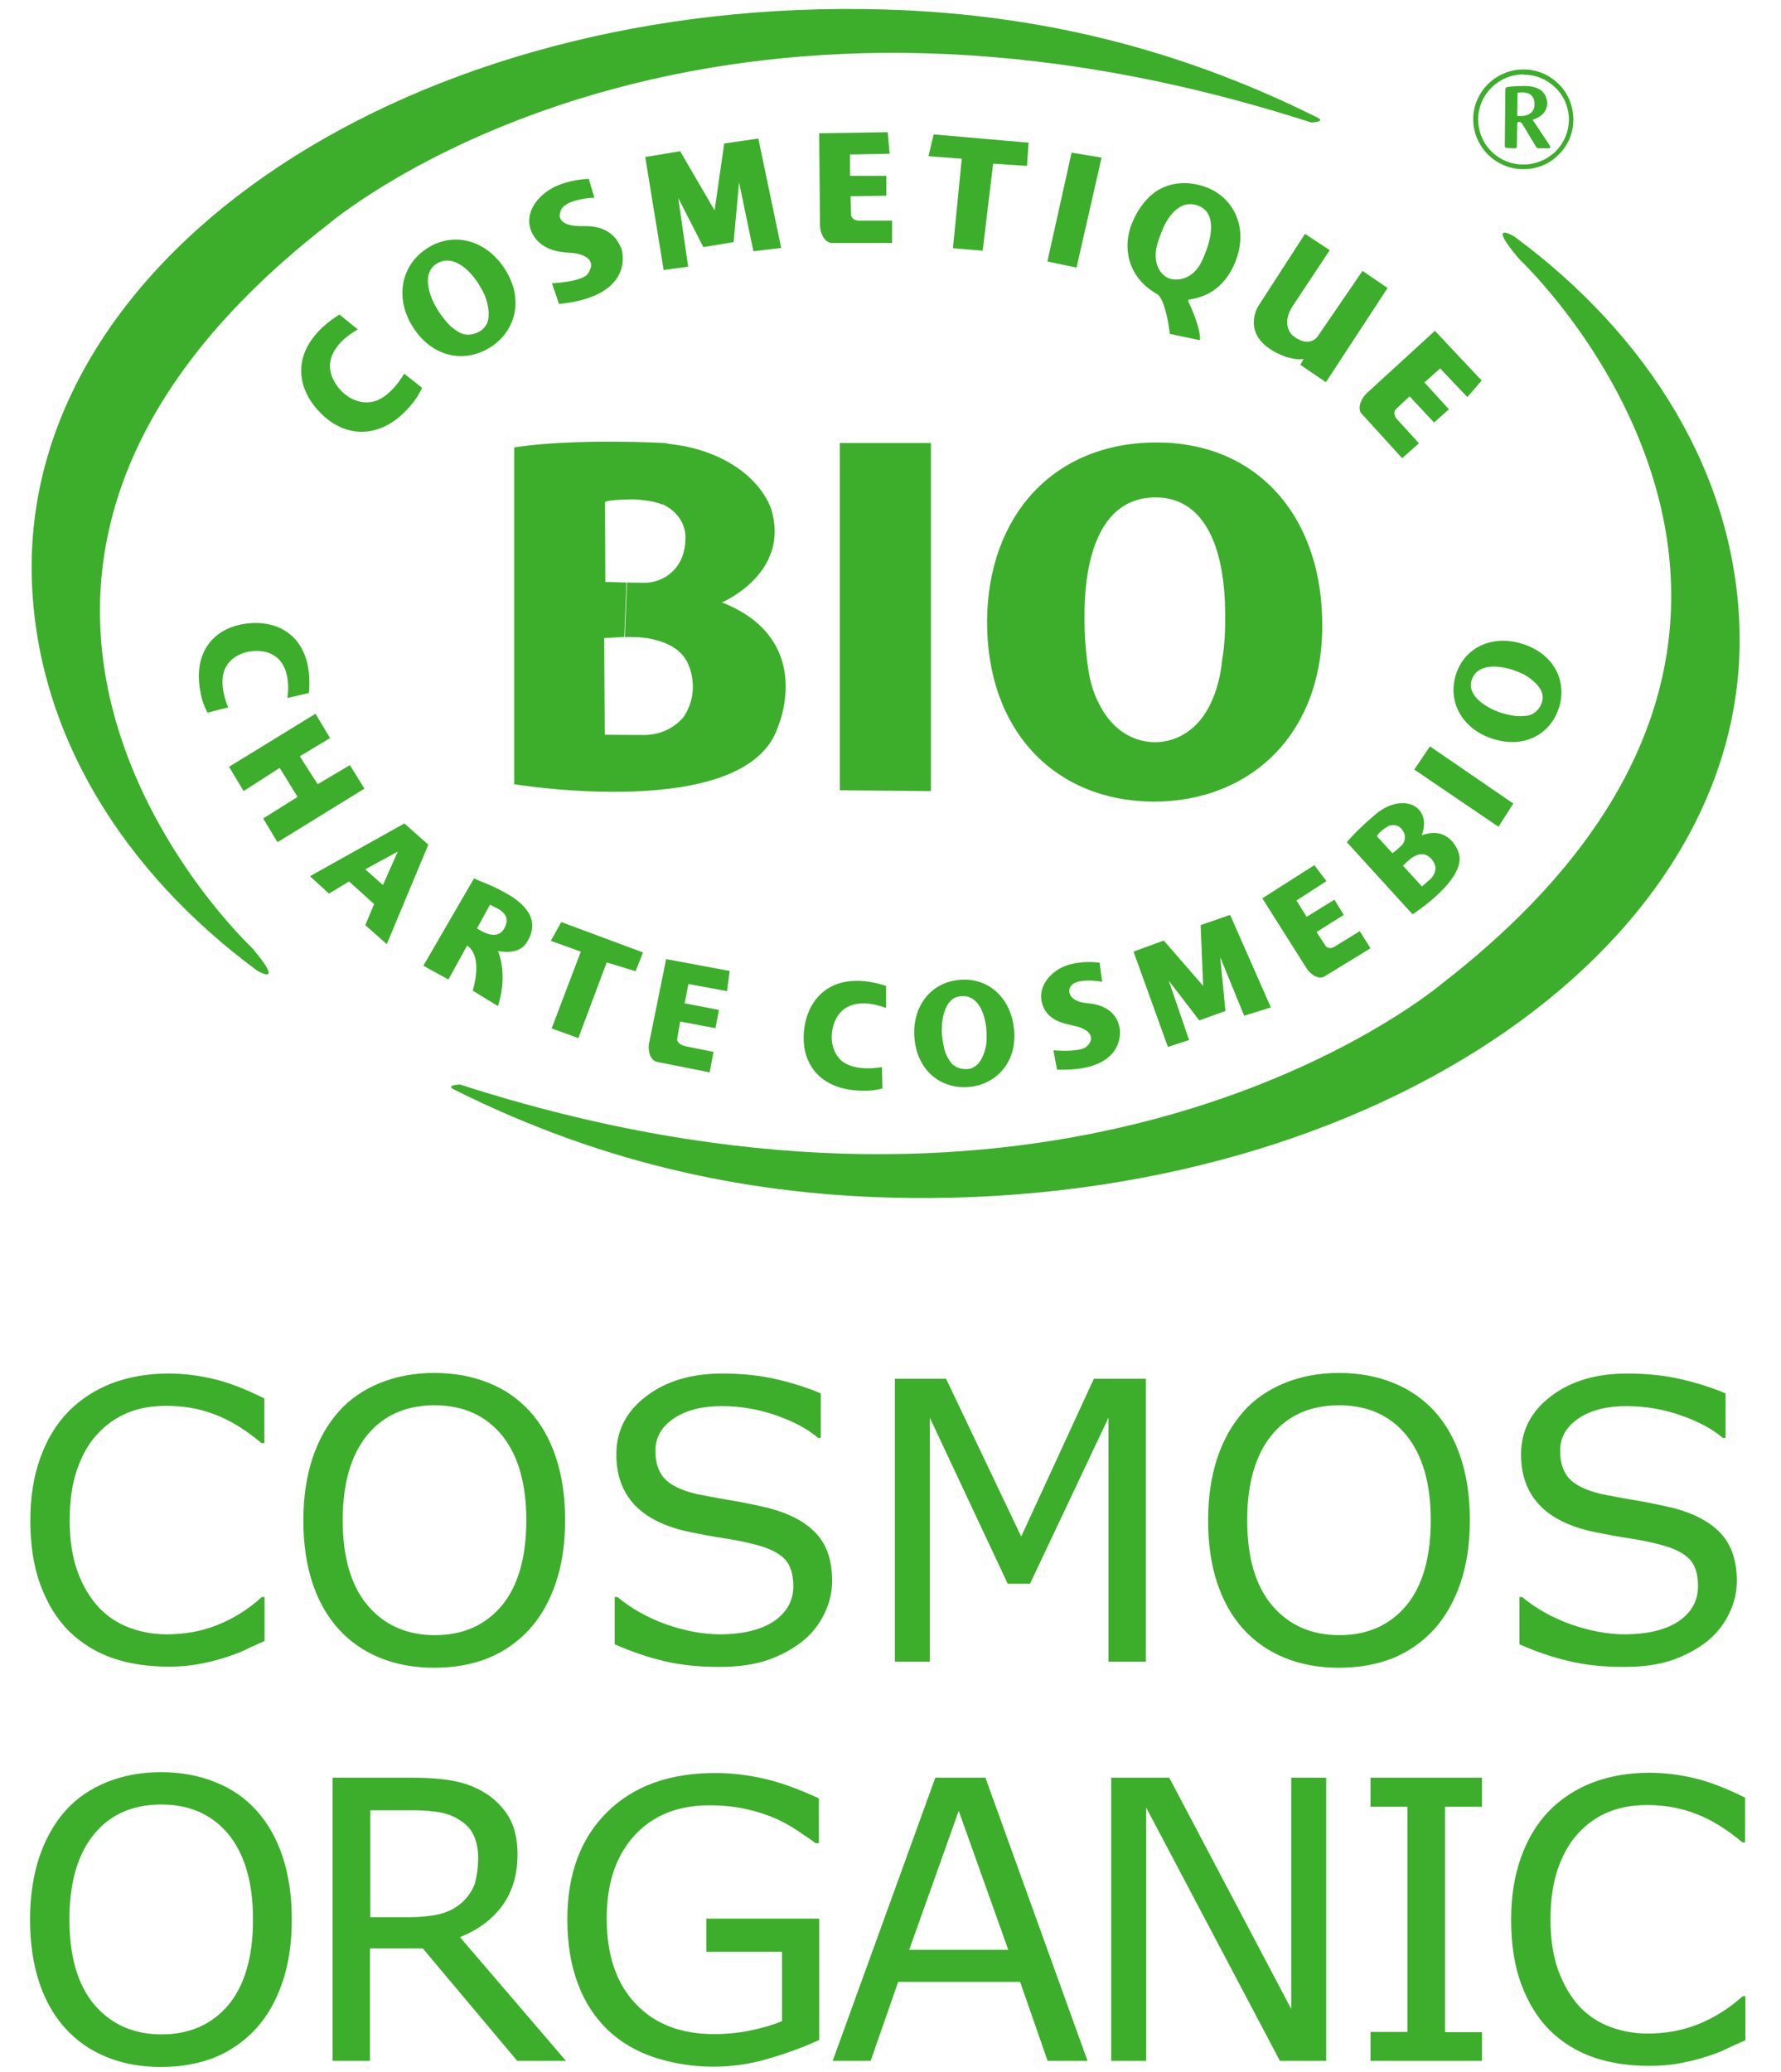 <svg xmlns="http://www.w3.org/2000/svg" width="49" height="57" viewBox="0 0 49 57" fill="none"><g clip-path="url(#clip0_568_8311)"><path d="M4.424 48.749C4.977 48.749 5.476 48.841 5.923 49.023C6.37 49.198 6.749 49.464 7.051 49.798C7.37 50.148 7.612 50.574 7.778 51.083C7.945 51.592 8.028 52.162 8.028 52.8C8.028 53.439 7.945 54.016 7.771 54.526C7.597 55.035 7.362 55.453 7.051 55.795C6.733 56.144 6.355 56.41 5.916 56.593C5.476 56.767 4.984 56.859 4.424 56.859C3.878 56.859 3.379 56.767 2.932 56.585C2.485 56.403 2.106 56.137 1.796 55.795C1.485 55.453 1.243 55.027 1.077 54.526C0.91 54.024 0.827 53.446 0.827 52.808C0.827 52.169 0.91 51.607 1.077 51.098C1.243 50.596 1.485 50.163 1.804 49.806C2.106 49.464 2.493 49.206 2.939 49.023C3.394 48.841 3.886 48.749 4.424 48.749ZM19.683 48.772C20.122 48.772 20.576 48.825 21.038 48.932C21.5 49.038 21.992 49.221 22.53 49.471V50.703H22.439L22.287 50.591C22.182 50.518 22.076 50.447 21.97 50.376C21.765 50.239 21.561 50.125 21.364 50.034C21.122 49.928 20.849 49.836 20.546 49.768C20.243 49.7 19.895 49.661 19.509 49.661C18.638 49.661 17.956 49.943 17.449 50.498C16.941 51.06 16.692 51.812 16.692 52.77C16.692 53.781 16.957 54.563 17.487 55.118C18.017 55.681 18.736 55.954 19.645 55.954C19.978 55.954 20.311 55.924 20.645 55.855C20.978 55.787 21.265 55.703 21.515 55.597V53.69H19.433V52.778H22.538V56.121H22.523C22.099 56.319 21.637 56.486 21.137 56.631C20.117 56.935 19.03 56.924 18.017 56.6C17.509 56.433 17.085 56.182 16.729 55.848C16.373 55.506 16.093 55.088 15.904 54.579C15.707 54.069 15.609 53.477 15.609 52.8C15.609 51.554 15.972 50.574 16.699 49.852C17.426 49.13 18.418 48.772 19.683 48.772ZM45.377 48.765C45.794 48.765 46.21 48.818 46.627 48.917C47.043 49.016 47.505 49.198 48.012 49.449V50.68H47.937C47.513 50.323 47.088 50.057 46.664 49.897C46.24 49.73 45.794 49.654 45.316 49.654C44.923 49.654 44.567 49.715 44.256 49.844C43.938 49.973 43.658 50.171 43.416 50.437C43.173 50.695 42.992 51.029 42.855 51.425C42.719 51.828 42.658 52.283 42.658 52.808C42.658 53.355 42.734 53.826 42.878 54.221C43.029 54.617 43.219 54.936 43.446 55.187C43.688 55.445 43.976 55.635 44.302 55.757C44.627 55.878 44.968 55.939 45.332 55.939C45.831 55.939 46.293 55.855 46.725 55.681C47.157 55.506 47.566 55.255 47.944 54.913H48.02V56.129H48.005L47.649 56.289L47.49 56.365C47.338 56.441 47.134 56.517 46.884 56.593C46.672 56.661 46.445 56.714 46.195 56.76C45.945 56.806 45.672 56.828 45.377 56.828C44.817 56.828 44.302 56.752 43.84 56.593C43.378 56.433 42.977 56.182 42.636 55.848C42.303 55.514 42.045 55.096 41.856 54.586C41.666 54.077 41.575 53.484 41.575 52.808C41.575 52.169 41.666 51.592 41.848 51.09C42.03 50.581 42.287 50.156 42.628 49.806C42.961 49.471 43.355 49.213 43.825 49.031C44.294 48.856 44.809 48.765 45.377 48.765ZM40.773 48.901V49.7H39.758V55.901H40.773V56.691H37.706V55.894H38.721V49.7H37.706V48.901H40.773ZM32.17 48.901L35.525 55.263V48.901H36.487V56.691H35.214L31.534 49.722V56.691H30.572V48.901H32.17ZM11.322 48.901C11.792 48.901 12.186 48.932 12.496 48.993C12.807 49.053 13.087 49.16 13.344 49.319C13.625 49.494 13.844 49.722 14.003 49.988C14.162 50.262 14.238 50.604 14.238 51.014C14.238 51.577 14.094 52.048 13.814 52.428C13.534 52.808 13.148 53.089 12.655 53.287L15.571 56.691H14.23L11.633 53.598H10.179V56.691H9.149V48.901H11.322ZM27.112 48.901L29.921 56.691H28.823L28.066 54.518H24.711L23.954 56.691H22.909L25.733 48.901H27.112ZM4.439 49.639C3.651 49.639 3.03 49.912 2.584 50.459C2.137 51.007 1.91 51.789 1.91 52.8C1.91 53.819 2.137 54.602 2.599 55.149C3.061 55.688 3.674 55.962 4.446 55.962C5.219 55.962 5.832 55.688 6.287 55.149C6.733 54.609 6.961 53.826 6.961 52.8C6.961 51.789 6.733 51.007 6.287 50.459C5.832 49.912 5.219 49.639 4.439 49.639ZM26.377 49.813L25.014 53.636H27.74L26.377 49.813ZM11.398 49.798H10.187V52.739H11.232C11.557 52.739 11.845 52.709 12.087 52.656C12.33 52.595 12.534 52.489 12.708 52.337C12.867 52.192 12.981 52.025 13.057 51.835C13.117 51.63 13.155 51.387 13.155 51.098C13.155 50.877 13.117 50.68 13.041 50.505C12.966 50.33 12.837 50.186 12.655 50.072C12.504 49.973 12.33 49.897 12.125 49.859C11.921 49.821 11.678 49.798 11.398 49.798ZM11.943 37.767C12.496 37.767 12.996 37.859 13.443 38.041C13.89 38.216 14.261 38.482 14.571 38.816C14.889 39.166 15.132 39.592 15.298 40.101C15.465 40.61 15.548 41.18 15.548 41.818C15.548 42.457 15.465 43.034 15.291 43.544C15.116 44.053 14.882 44.471 14.571 44.813C14.253 45.162 13.874 45.428 13.435 45.611C12.996 45.785 12.504 45.877 11.943 45.877C11.398 45.877 10.898 45.785 10.452 45.603C10.005 45.421 9.626 45.155 9.316 44.813C9.005 44.471 8.763 44.045 8.596 43.544C8.43 43.042 8.346 42.464 8.346 41.826C8.346 41.188 8.43 40.625 8.596 40.116C8.763 39.614 9.005 39.181 9.323 38.824C9.626 38.482 10.012 38.224 10.459 38.041C10.914 37.859 11.406 37.767 11.943 37.767ZM36.835 37.767C37.388 37.767 37.888 37.859 38.334 38.041C38.774 38.216 39.152 38.482 39.463 38.816C39.781 39.166 40.023 39.592 40.19 40.101C40.356 40.61 40.44 41.18 40.44 41.818C40.44 42.457 40.356 43.034 40.182 43.544C40.008 44.053 39.766 44.471 39.463 44.813C39.145 45.162 38.766 45.428 38.327 45.611C37.888 45.785 37.395 45.877 36.835 45.877C36.29 45.877 35.79 45.785 35.343 45.603C34.896 45.421 34.518 45.155 34.207 44.813C33.897 44.471 33.654 44.045 33.488 43.544C33.321 43.042 33.238 42.464 33.238 41.826C33.238 41.188 33.321 40.625 33.488 40.116C33.654 39.614 33.897 39.181 34.215 38.824C34.518 38.482 34.904 38.224 35.351 38.041C35.805 37.859 36.297 37.767 36.835 37.767ZM19.872 37.783C20.417 37.783 20.917 37.836 21.372 37.942C21.826 38.049 22.227 38.178 22.583 38.33V39.553H22.507C22.212 39.303 21.826 39.097 21.341 38.93C20.866 38.765 20.367 38.68 19.864 38.679C19.312 38.679 18.865 38.794 18.532 39.022C18.198 39.249 18.032 39.546 18.032 39.911C18.032 40.237 18.115 40.488 18.282 40.671C18.448 40.853 18.744 40.998 19.16 41.096L19.497 41.162C19.626 41.188 19.773 41.214 19.937 41.242L20.107 41.271C20.516 41.34 20.864 41.416 21.152 41.484C21.727 41.636 22.167 41.871 22.454 42.183C22.75 42.495 22.894 42.928 22.894 43.49C22.894 43.794 22.825 44.091 22.682 44.387C22.538 44.684 22.341 44.934 22.091 45.139C21.811 45.36 21.493 45.535 21.122 45.664C20.75 45.793 20.304 45.854 19.781 45.854C19.221 45.854 18.721 45.801 18.274 45.694C17.827 45.588 17.373 45.436 16.911 45.231V43.931H16.987C17.381 44.258 17.835 44.509 18.35 44.691C18.865 44.866 19.35 44.957 19.796 44.957C20.433 44.957 20.932 44.836 21.288 44.6C21.644 44.357 21.826 44.038 21.826 43.635C21.826 43.293 21.742 43.034 21.576 42.875C21.409 42.708 21.152 42.586 20.803 42.495C20.598 42.44 20.389 42.394 20.18 42.357L19.955 42.32C19.652 42.274 19.327 42.214 18.986 42.145C18.297 42.001 17.79 41.75 17.456 41.393C17.123 41.035 16.957 40.58 16.957 40.01C16.957 39.356 17.229 38.824 17.782 38.406C18.327 37.988 19.032 37.783 19.872 37.783ZM44.764 37.783C45.309 37.783 45.809 37.836 46.263 37.942C46.717 38.049 47.119 38.178 47.475 38.33V39.553H47.399C47.104 39.303 46.717 39.097 46.233 38.93C45.758 38.765 45.259 38.68 44.756 38.679C44.203 38.679 43.757 38.794 43.423 39.022C43.09 39.249 42.923 39.546 42.923 39.911C42.923 40.237 43.007 40.488 43.173 40.671C43.34 40.853 43.635 40.998 44.052 41.096L44.388 41.162C44.517 41.188 44.664 41.214 44.829 41.242L44.998 41.271C45.407 41.34 45.756 41.416 46.043 41.484C46.619 41.636 47.058 41.871 47.346 42.183C47.634 42.495 47.785 42.928 47.785 43.49C47.785 43.794 47.717 44.091 47.573 44.387C47.429 44.684 47.232 44.934 46.982 45.139C46.702 45.36 46.377 45.535 46.013 45.664C45.642 45.793 45.195 45.854 44.673 45.854C44.112 45.854 43.613 45.801 43.166 45.694C42.719 45.588 42.265 45.436 41.803 45.231V43.931H41.878C42.272 44.258 42.727 44.509 43.242 44.691C43.756 44.866 44.241 44.957 44.688 44.957C45.324 44.957 45.824 44.836 46.18 44.6C46.536 44.357 46.717 44.038 46.717 43.635C46.717 43.293 46.634 43.034 46.468 42.875C46.301 42.708 46.043 42.586 45.695 42.495C45.489 42.44 45.281 42.394 45.071 42.357L44.847 42.32C44.544 42.274 44.218 42.214 43.878 42.145C43.188 42.001 42.681 41.75 42.348 41.393C42.015 41.035 41.848 40.58 41.848 40.01C41.848 39.356 42.121 38.824 42.673 38.406C43.219 37.988 43.923 37.783 44.764 37.783ZM4.636 37.783C5.052 37.783 5.469 37.836 5.885 37.935C6.302 38.033 6.764 38.216 7.271 38.467V39.698H7.195C6.771 39.341 6.347 39.075 5.923 38.915C5.499 38.748 5.052 38.672 4.575 38.672C4.181 38.672 3.825 38.733 3.515 38.862C3.197 38.991 2.917 39.189 2.674 39.455C2.432 39.713 2.25 40.047 2.114 40.443C1.978 40.846 1.917 41.301 1.917 41.826C1.917 42.373 1.993 42.844 2.137 43.239C2.281 43.635 2.478 43.954 2.705 44.205C2.947 44.463 3.235 44.653 3.56 44.775C3.886 44.896 4.227 44.957 4.59 44.957C5.09 44.957 5.552 44.873 5.984 44.699C6.433 44.52 6.847 44.26 7.203 43.931H7.279V45.147H7.263L6.908 45.307L6.749 45.383C6.627 45.444 6.472 45.504 6.287 45.565L6.143 45.611C5.931 45.679 5.704 45.732 5.454 45.778C5.204 45.824 4.931 45.846 4.636 45.846C4.075 45.846 3.56 45.77 3.098 45.611C2.637 45.451 2.235 45.2 1.894 44.866C1.561 44.532 1.304 44.114 1.114 43.604C0.925 43.095 0.834 42.502 0.834 41.826C0.834 41.188 0.925 40.61 1.107 40.108C1.289 39.599 1.546 39.173 1.887 38.824C2.22 38.489 2.614 38.231 3.083 38.049C3.553 37.874 4.068 37.783 4.636 37.783ZM26.029 37.927L28.096 42.267L30.095 37.927H31.526V45.709H30.497V38.999L28.338 43.566H27.725L25.582 38.999V45.709H24.62V37.927H26.029ZM36.843 38.657C36.055 38.657 35.434 38.93 34.987 39.477C34.54 40.025 34.313 40.807 34.313 41.818C34.313 42.837 34.54 43.62 35.002 44.167C35.464 44.706 36.078 44.98 36.85 44.98C37.623 44.98 38.236 44.706 38.69 44.167C39.137 43.627 39.364 42.844 39.364 41.818C39.364 40.807 39.137 40.025 38.69 39.477C38.236 38.93 37.623 38.657 36.843 38.657ZM11.959 38.657C11.171 38.657 10.55 38.93 10.103 39.477C9.656 40.025 9.429 40.807 9.429 41.818C9.429 42.837 9.656 43.62 10.118 44.167C10.58 44.706 11.194 44.98 11.966 44.98C12.739 44.98 13.352 44.706 13.806 44.167C14.253 43.627 14.48 42.844 14.48 41.818C14.48 40.807 14.253 40.025 13.806 39.477C13.352 38.93 12.739 38.657 11.959 38.657ZM41.666 6.509C45.316 9.199 47.785 13.045 47.861 17.422C48.012 26.253 37.35 33.322 24.393 32.941C19.721 32.805 15.866 31.657 12.489 29.97C12.246 29.848 12.648 29.833 12.655 29.833C28.256 34.861 37.704 28.555 39.438 27.243L39.728 27.014C52.465 17.096 41.795 7.124 41.795 7.124L41.635 6.929C40.958 6.076 41.666 6.509 41.666 6.509ZM24.378 27.12V27.728L24.267 27.688C23.974 27.593 23.19 27.422 22.939 28.176C22.818 28.541 22.894 28.936 23.136 29.164C23.515 29.506 24.264 29.354 24.264 29.354L24.279 29.939C23.802 30.084 23.227 29.947 23.227 29.947C22.303 29.727 22.015 28.974 22.136 28.23C22.288 27.317 23.045 26.687 24.378 27.12ZM27.892 28.252C28.02 29.202 27.407 29.841 26.65 29.901C25.892 29.962 25.234 29.461 25.158 28.549C25.09 27.69 25.605 27.014 26.415 26.953C27.187 26.892 27.786 27.431 27.892 28.252ZM18.327 26.383L20.076 26.709L20.001 27.264L18.941 27.067L18.835 27.599L19.781 27.781L19.683 28.283L18.713 28.1L18.63 28.587C18.635 28.701 18.76 28.754 18.847 28.777L19.63 28.936L19.524 29.499L18.04 29.202C17.826 29.099 17.844 28.794 17.849 28.739L18.327 26.383ZM30.254 26.482L30.322 27.006L30.181 26.987C29.969 26.964 29.58 26.951 29.458 27.129L29.429 27.188C29.429 27.188 29.321 27.504 29.839 27.587L29.944 27.599C30.253 27.627 30.654 27.754 30.782 28.185L30.809 28.303C30.826 28.431 30.909 29.487 29.081 29.423L28.982 28.891L29.078 28.898C29.274 28.909 29.717 28.921 29.88 28.801L29.944 28.74C30.009 28.664 30.162 28.41 29.664 28.245L29.31 28.16C29.108 28.106 28.787 27.992 28.672 27.606C28.544 27.188 28.846 26.776 29.256 26.593L29.346 26.558C29.346 26.558 29.717 26.413 30.254 26.482ZM26.445 27.401C25.9 27.447 25.9 28.26 25.915 28.457C25.93 28.61 25.953 28.739 25.976 28.83C25.998 28.951 26.059 29.081 26.127 29.18C26.226 29.347 26.422 29.423 26.627 29.407C26.725 29.4 26.809 29.354 26.869 29.301C27.051 29.146 27.125 28.822 27.14 28.683L27.142 28.64C27.149 28.495 27.142 28.366 27.134 28.267C27.066 27.705 26.816 27.371 26.445 27.401ZM33.844 25.167L34.965 27.713L34.23 27.941L33.571 26.329L33.715 27.811L32.996 28.07L32.155 26.976L32.715 28.61L32.132 28.799L31.186 26.177L32.019 25.873L33.102 27.12L33.033 25.448L33.844 25.167ZM15.442 25.364L17.691 26.2L17.487 26.717L16.692 26.474L15.912 28.556L15.177 28.29L15.98 26.177L15.154 25.881L15.442 25.364ZM11.648 26.565L13.041 24.163L13.125 24.201C13.211 24.241 13.436 24.322 13.664 24.433L13.878 24.545C14.229 24.735 14.973 25.206 14.48 25.942C14.321 26.185 14.011 26.215 13.7 26.162L13.72 26.212C13.781 26.373 13.94 26.921 13.7 27.675L13.004 27.249L13.023 27.186C13.082 26.973 13.241 26.279 12.852 26.01L12.337 26.945L11.648 26.565ZM36.161 23.799L36.494 24.239L35.669 24.771L35.949 25.22L36.714 24.749L36.971 25.167L36.222 25.638L36.479 26.033C36.56 26.109 36.661 26.073 36.719 26.041L36.767 26.01L37.41 25.615L37.706 26.086L36.411 26.877C36.241 26.93 36.091 26.805 36.015 26.725L35.964 26.664L34.73 24.711L36.161 23.799ZM24.34 0.261C29.012 0.398 32.859 1.546 36.244 3.233C36.487 3.355 36.085 3.37 36.078 3.37C20.311 -1.714 10.821 4.79 9.24 6.002L9.005 6.189C-3.74 16.108 6.938 26.079 6.938 26.079L7.098 26.274C7.636 26.95 7.301 26.818 7.139 26.735L7.067 26.694C3.424 24.004 0.948 20.158 0.872 15.781C0.721 6.949 11.383 -0.119 24.34 0.261ZM11.126 22.651L11.784 23.236L10.641 25.972L10.05 25.448L10.293 24.87L9.603 24.247L9.051 24.581L8.528 24.103L11.126 22.651ZM13.481 24.886L13.125 25.539L13.191 25.58C13.363 25.683 13.704 25.842 13.874 25.539C14.059 25.21 13.815 25.057 13.643 24.968L13.481 24.886ZM38.902 22.165C39.357 22.438 39.114 22.978 39.114 22.978C39.872 22.697 40.114 23.411 40.114 23.411C40.44 24.141 38.864 25.151 38.864 25.151L37.055 23.168C37.365 22.788 37.918 22.34 37.918 22.34C37.978 22.302 38.039 22.256 38.107 22.218L38.108 22.221L38.201 22.177C38.628 21.994 38.902 22.165 38.902 22.165ZM38.796 23.631L38.721 23.7L38.72 23.699L38.599 23.814L39.122 24.384L39.357 24.179C39.516 24.027 39.493 23.852 39.493 23.852C39.48 23.78 39.449 23.712 39.404 23.655C39.36 23.597 39.302 23.551 39.236 23.52L39.228 23.517C39.031 23.434 38.796 23.631 38.796 23.631ZM10.944 23.426L10.05 23.913L10.535 24.346L10.944 23.426ZM38.31 22.698L38.236 22.712C38.175 22.727 38.107 22.78 38.032 22.834L37.962 22.9C37.929 22.929 37.902 22.963 37.88 23.001L38.312 23.472L38.44 23.366C38.471 23.335 38.508 23.305 38.546 23.274C38.605 23.222 38.642 23.151 38.651 23.073C38.661 22.995 38.642 22.917 38.598 22.852L38.554 22.796C38.554 22.796 38.473 22.685 38.31 22.698ZM8.68 19.634L9.081 20.303L8.248 20.804L8.74 21.572L9.626 21.047L10.027 21.694L7.635 23.168L7.241 22.514L8.187 21.922L7.695 21.123L6.703 21.762L6.302 21.093L8.68 19.634ZM39.342 20.531L41.636 22.104L41.227 22.742L38.91 21.169L39.342 20.531ZM31.86 12.171C34.609 12.194 36.282 14.192 36.373 16.928C36.502 20.151 34.412 22.066 31.716 22.051C29.012 22.028 27.134 20.09 27.157 17.058C27.187 14.192 28.982 12.155 31.86 12.171ZM18.274 12.186C18.45 12.22 18.643 12.238 18.844 12.275L19.023 12.317L19.024 12.315C20.872 12.779 21.22 14.01 21.22 14.01C21.75 15.773 19.864 16.571 19.864 16.571C22.186 17.488 21.586 19.503 21.432 19.922L21.402 19.999C20.531 22.628 14.147 21.572 14.147 21.572V12.307C15.821 12.049 18.274 12.186 18.274 12.186ZM25.612 12.186V21.762L23.106 21.739V12.186H25.612ZM31.807 13.683C29.983 13.669 29.848 16.013 29.838 16.818V16.944C29.83 17.46 29.876 17.893 29.913 18.213C29.966 18.631 30.05 19.026 30.262 19.406C30.557 19.983 31.08 20.409 31.776 20.417C32.117 20.417 32.428 20.303 32.655 20.143C33.435 19.626 33.594 18.494 33.624 18.16C33.707 17.681 33.707 17.255 33.707 16.921C33.707 14.998 33.109 13.691 31.807 13.683ZM41.833 17.696C42.772 17.962 43.128 18.767 42.886 19.482C42.651 20.204 41.924 20.607 41.053 20.318C40.235 20.052 39.811 19.307 40.061 18.54C40.303 17.81 41.038 17.468 41.833 17.696ZM18.32 13.704L18.229 13.881C18.032 13.797 17.744 13.752 17.426 13.736L17.219 13.74C17.023 13.746 16.741 13.762 16.646 13.805L16.654 16.009L17.237 16.024L17.176 17.521L16.623 17.552L16.639 20.212L17.721 20.219C18.479 20.212 18.827 19.695 18.827 19.695C19.297 18.95 18.918 18.235 18.918 18.235C18.607 17.552 17.547 17.529 17.547 17.529L17.191 17.521L17.252 16.024L17.721 16.032C18.258 16.032 18.788 15.659 18.851 14.958L18.86 14.788C18.862 14.644 18.823 14.161 18.236 13.873L18.32 13.704ZM40.493 18.699C40.329 19.178 40.99 19.496 41.226 19.582L41.265 19.596C41.409 19.642 41.538 19.672 41.636 19.687C41.765 19.71 41.901 19.702 42.022 19.687C42.212 19.657 42.363 19.505 42.424 19.315C42.454 19.224 42.446 19.125 42.424 19.056C42.34 18.798 42.007 18.593 41.916 18.547C41.803 18.493 41.687 18.448 41.568 18.41C41.015 18.251 40.606 18.349 40.493 18.699ZM8.498 19.064L7.907 19.201L7.919 19.111C7.947 18.83 7.964 17.979 7.15 17.909C6.764 17.878 6.393 18.038 6.226 18.327C5.961 18.767 6.279 19.459 6.279 19.459L5.711 19.604C5.461 19.17 5.469 18.585 5.469 18.585C5.484 17.643 6.15 17.187 6.908 17.141C7.831 17.08 8.627 17.673 8.498 19.064ZM39.478 9.1L40.765 10.468L40.371 10.924L39.622 10.134L39.19 10.521L39.864 11.259L39.455 11.623L38.781 10.902L38.395 11.266C38.312 11.39 38.409 11.509 38.456 11.557L38.478 11.578L39.039 12.194L38.577 12.604L37.441 11.357C37.335 11.157 37.501 10.93 37.563 10.857L37.585 10.833L39.478 9.1ZM9.338 8.652L9.846 9.062L9.735 9.127C9.456 9.304 8.773 9.834 9.232 10.552C9.452 10.902 9.831 11.114 10.194 11.061C10.732 10.993 11.118 10.278 11.118 10.278L11.61 10.666C11.433 11.094 11.029 11.437 10.923 11.52L10.898 11.54C10.081 12.14 9.255 11.874 8.725 11.259C8.066 10.514 8.059 9.457 9.338 8.652ZM35.904 6.433L36.585 6.881L35.593 8.378C35.261 8.85 35.481 9.142 35.542 9.207L35.555 9.222C35.896 9.501 36.113 9.387 36.2 9.313L36.244 9.267L37.486 7.451L38.175 7.922L36.479 10.514L35.775 10.035L35.866 9.875C35.669 9.913 35.373 9.815 35.373 9.815C34.226 9.387 34.498 8.658 34.591 8.469L34.616 8.424L35.904 6.433ZM13.837 7.322C14.45 8.188 14.193 9.108 13.496 9.549C12.799 9.997 11.906 9.845 11.368 9.009C10.861 8.226 11.012 7.307 11.754 6.828C12.466 6.372 13.322 6.592 13.837 7.322ZM33.162 5.141C33.927 5.414 34.351 6.235 34.003 7.162C33.677 8.021 33.049 8.196 32.708 8.241L32.685 8.272L32.78 8.482C32.886 8.733 33.041 9.146 33.011 9.359L32.185 9.184L32.165 9.033C32.127 8.781 32.034 8.285 31.867 8.112L31.769 8.051C31.049 7.611 30.868 6.828 31.14 6.151C31.396 5.519 31.775 5.274 31.901 5.207L31.943 5.186C32.238 5.034 32.67 4.966 33.162 5.141ZM12.012 7.253C11.54 7.555 11.885 8.27 12.027 8.502L12.049 8.538C12.14 8.682 12.231 8.789 12.299 8.872C12.39 8.979 12.511 9.07 12.625 9.138C12.807 9.245 13.034 9.222 13.223 9.1C13.314 9.039 13.375 8.956 13.405 8.88C13.511 8.606 13.375 8.203 13.329 8.105C13.261 7.96 13.185 7.846 13.132 7.755C12.769 7.231 12.352 7.041 12.012 7.253ZM16.199 4.92L16.351 5.437L16.194 5.449C15.961 5.476 15.537 5.553 15.433 5.776L15.408 5.86C15.39 5.92 15.342 6.198 15.924 6.219L16.04 6.22C16.386 6.212 16.819 6.278 17.053 6.744L17.101 6.851C17.101 6.851 17.524 8.143 15.381 8.363L15.185 7.793L15.278 7.787C15.49 7.771 15.999 7.716 16.158 7.551L16.208 7.474C16.261 7.377 16.401 7.073 15.821 6.965L15.533 6.942L15.423 6.927C15.191 6.89 14.81 6.785 14.624 6.379C14.426 5.931 14.706 5.475 15.129 5.213L15.238 5.151C15.329 5.104 15.687 4.94 16.199 4.92ZM31.976 6.334L31.896 6.544C31.84 6.697 31.782 6.889 31.799 7.101C31.822 7.436 32.034 7.618 32.178 7.664C32.443 7.74 32.799 7.649 33.011 7.284C33.094 7.147 33.147 6.995 33.2 6.858C33.359 6.402 33.427 5.832 32.965 5.657C32.416 5.45 32.082 6.064 31.976 6.334ZM20.864 3.811L21.493 6.82L20.728 6.911L20.334 5.019L20.183 6.661L19.35 6.797L18.66 5.445L18.933 7.337L18.259 7.428L17.752 4.32L18.713 4.16L19.66 5.787L19.925 3.947L20.864 3.811ZM29.482 4.198L30.307 4.335L29.618 7.36L28.816 7.193L29.482 4.198ZM25.688 3.697L28.3 3.925L28.255 4.563L27.324 4.502L27.036 6.896L26.218 6.828L26.46 4.365L25.544 4.297L25.688 3.697ZM24.423 3.636L24.476 4.229L23.386 4.251V4.837H24.385V5.384L23.401 5.399L23.416 5.923C23.446 6.045 23.564 6.069 23.64 6.071L23.704 6.068H24.544V6.683H22.856C22.663 6.635 22.595 6.427 22.572 6.31L22.56 6.227L22.538 3.666L24.423 3.636ZM41.924 1.911C42.295 1.911 42.636 2.063 42.893 2.321C43.151 2.579 43.287 2.929 43.287 3.294C43.287 3.659 43.143 4.001 42.878 4.259C42.656 4.489 42.355 4.622 42.037 4.649L41.901 4.654C41.144 4.647 40.531 4.031 40.531 3.271C40.538 2.557 41.098 1.971 41.803 1.915L41.924 1.911ZM41.916 2.047C41.235 2.047 40.674 2.595 40.667 3.279C40.665 3.59 40.78 3.891 40.989 4.121C41.199 4.351 41.486 4.493 41.795 4.521L41.916 4.525C42.249 4.525 42.56 4.396 42.795 4.168C42.998 3.969 43.126 3.706 43.157 3.423L43.166 3.301C43.166 2.975 43.045 2.663 42.81 2.427C42.575 2.192 42.265 2.055 41.931 2.055L41.916 2.047ZM42.401 2.488C42.514 2.579 42.568 2.716 42.568 2.845C42.561 3.082 42.393 3.21 42.227 3.273L42.166 3.294L42.636 4.001C42.643 4.016 42.651 4.031 42.651 4.046C42.651 4.069 42.633 4.074 42.616 4.077H42.34C42.3 4.077 42.29 4.072 42.275 4.054L42.257 4.031L41.886 3.415C41.879 3.397 41.866 3.382 41.85 3.371C41.834 3.36 41.815 3.354 41.795 3.355C41.763 3.355 41.75 3.368 41.745 3.384L41.742 3.415L41.734 4.016C41.734 4.05 41.726 4.067 41.703 4.074L41.674 4.077L41.454 4.069C41.432 4.069 41.413 4.064 41.405 4.043L41.401 4.016L41.416 2.481C41.416 2.42 41.424 2.412 41.462 2.397C41.498 2.387 41.597 2.377 41.708 2.371L41.878 2.367C42.03 2.359 42.249 2.374 42.401 2.488ZM41.863 2.541L41.75 2.549L41.742 3.187L41.833 3.193H41.862L41.909 3.187C42.06 3.172 42.219 3.089 42.219 2.868C42.219 2.549 41.962 2.541 41.863 2.541Z" fill="#3DAE2B"></path></g><defs><clipPath id="clip0_568_8311"><rect width="49" height="57" fill="white" transform="translate(-0 0)"></rect></clipPath></defs></svg>